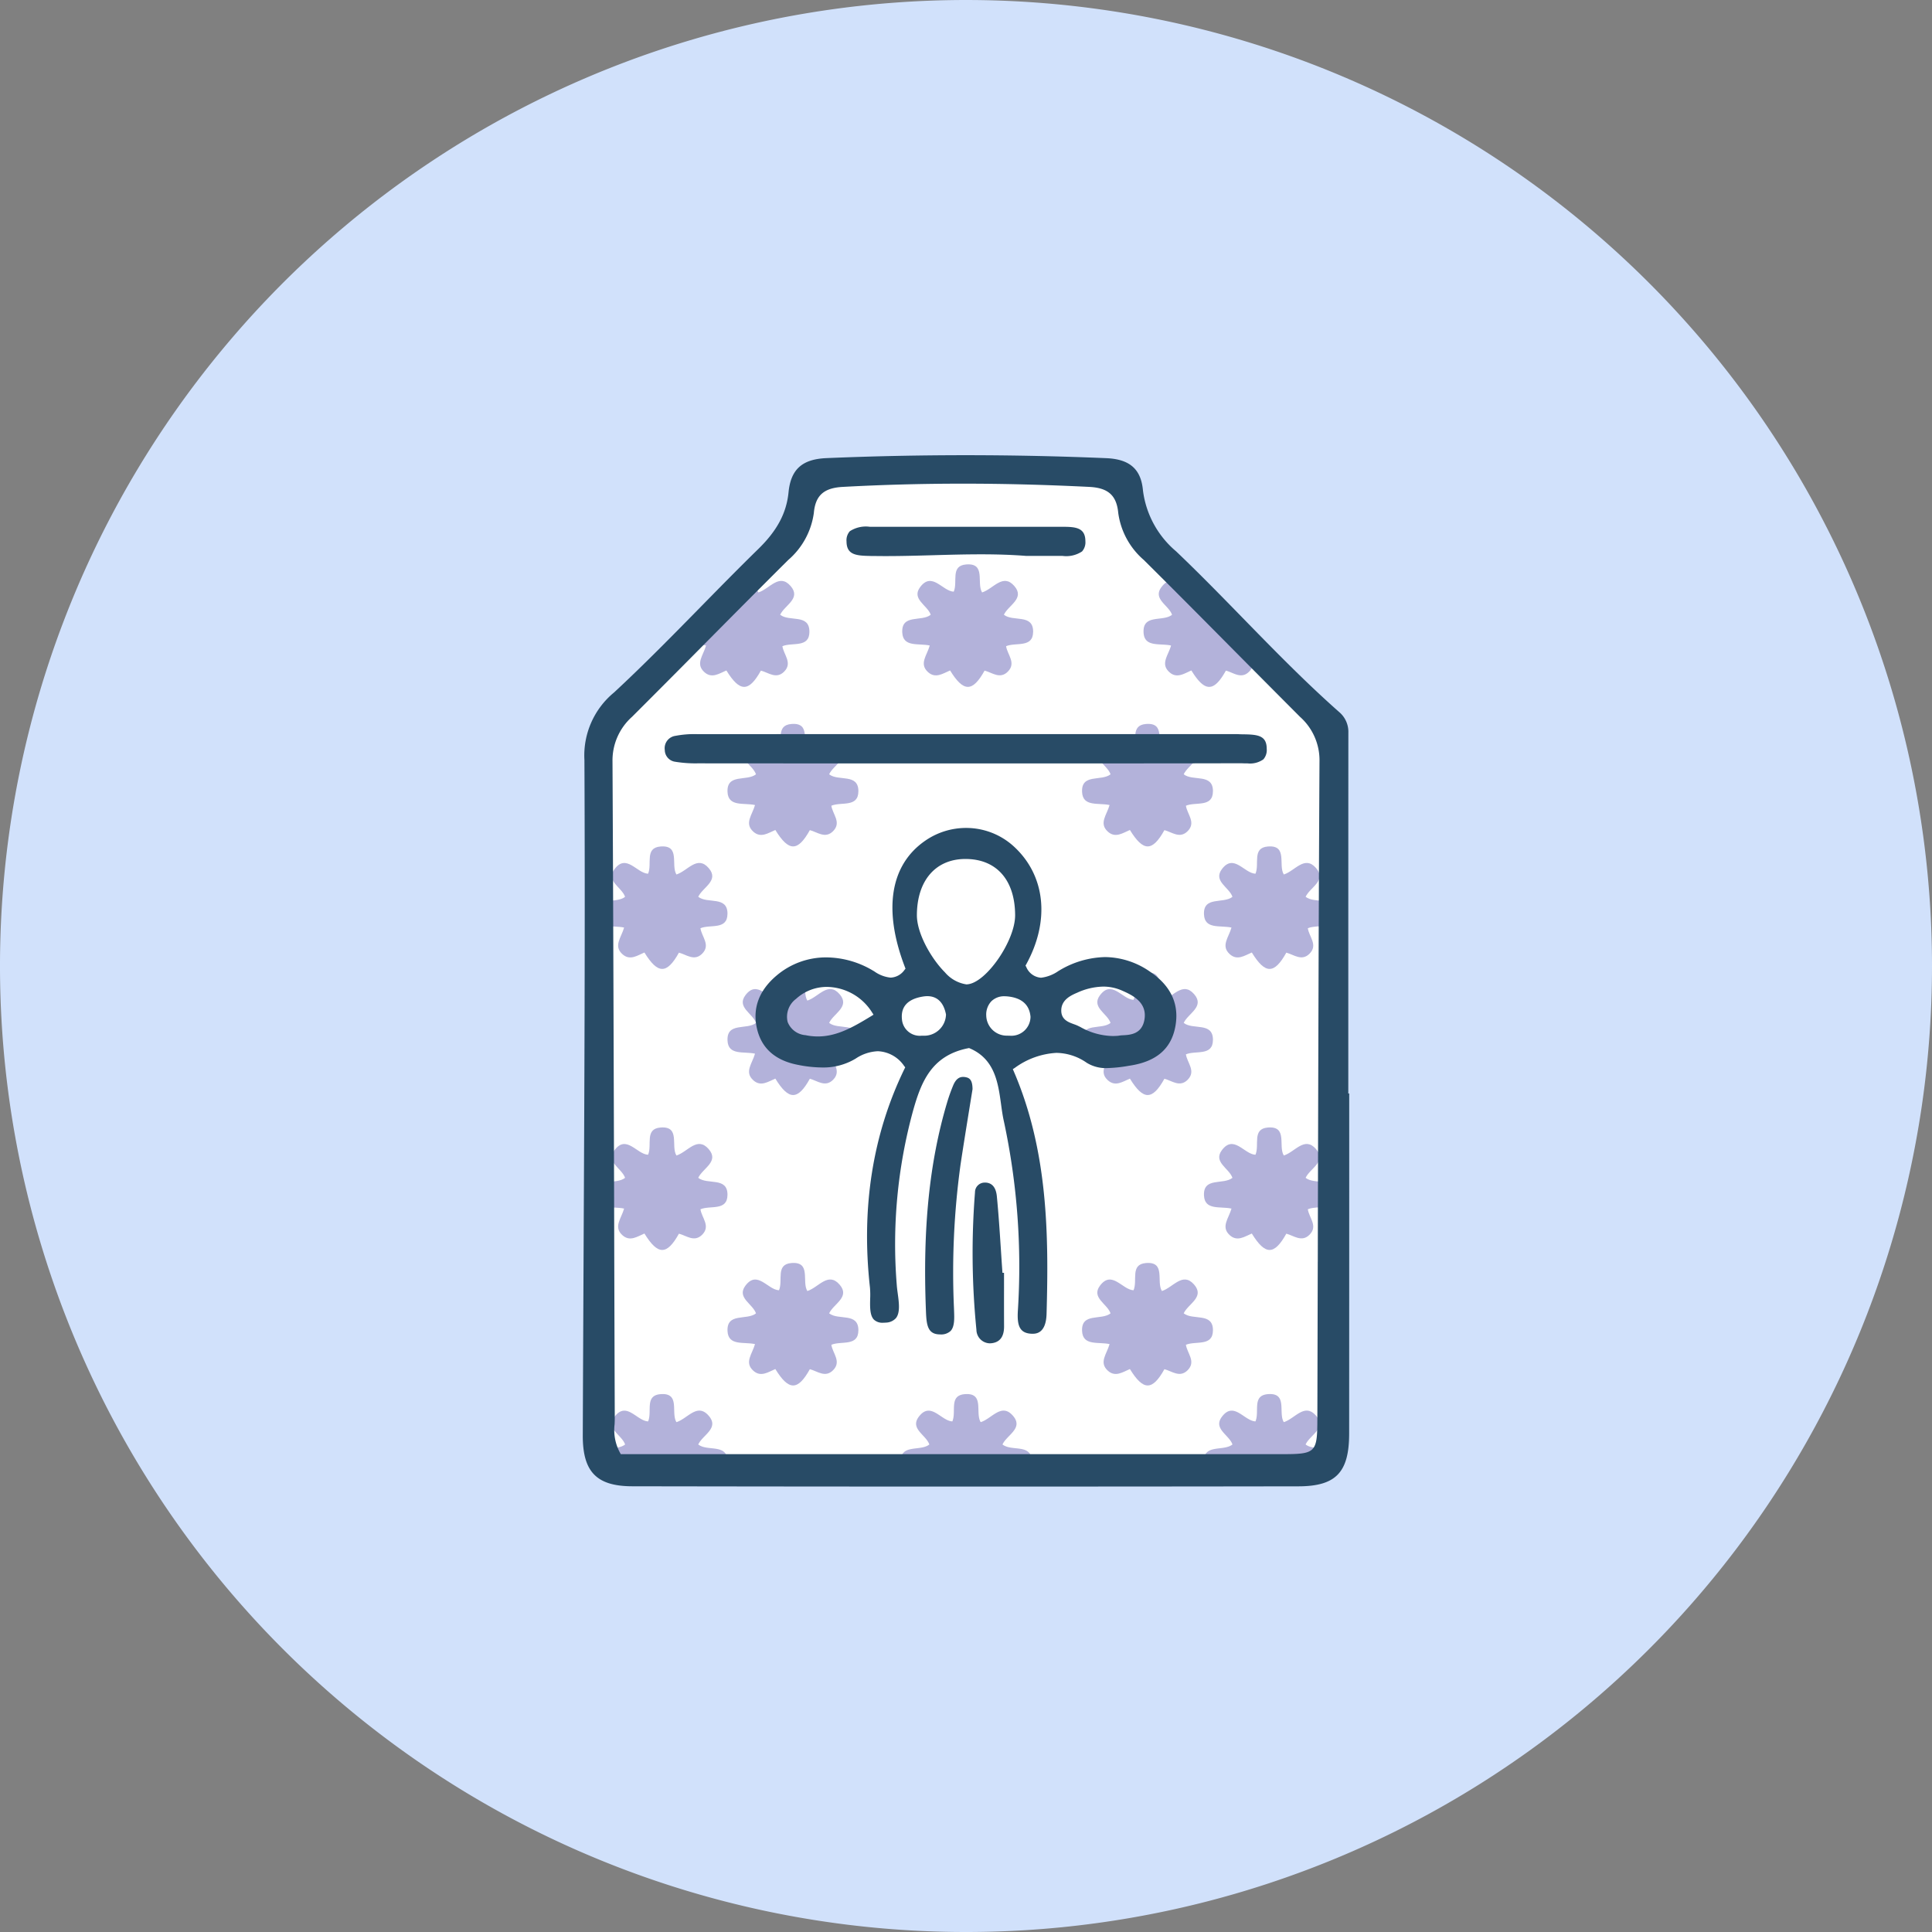 <svg id="sec2_1" xmlns="http://www.w3.org/2000/svg" xmlns:xlink="http://www.w3.org/1999/xlink" width="260" height="260.001" viewBox="0 0 260 260.001">
  <rect x="0" y="0" width="260" height="260.001" fill="#808080" stroke="none"/>
  <defs>
    <clipPath id="clip-path">
      <rect id="長方形_13278" data-name="長方形 13278" width="103.143" height="138.798" fill="none"/>
    </clipPath>
  </defs>
  <path id="パス_50" data-name="パス 50" d="M260,130A130,130,0,1,1,130,0,130,130,0,0,1,260,130" transform="translate(0 0.001)" fill="#d1e1fb"/>
  <g id="グループ_22810" data-name="グループ 22810" transform="translate(78.428 61.258)">
    <g id="グループ_22802" data-name="グループ 22802" clip-path="url(#clip-path)">
      <path id="パス_43252" data-name="パス 43252" d="M101.915,41.079c-.168,30.546-.214,61.083-.3,91.629-.007,4.616-.015,4.6-4.77,4.6H3.576c-1.022-1.729-.694-3.2-.694-4.609-.107-30.538-.152-61.083-.321-91.621A7.771,7.771,0,0,1,5.217,35.1c7.4-7.27,14.708-14.622,22.119-21.877,1.961-1.924,3.488-4,3.733-6.774.206-2.3,1.29-3.18,3.74-3.308a336.959,336.959,0,0,1,34.866,0c2.435.12,3.526,1,3.74,3.308.244,2.774,1.763,4.842,3.733,6.774,7.419,7.247,14.73,14.6,22.119,21.877a7.728,7.728,0,0,1,2.648,5.977" transform="translate(-0.703 -0.74)" fill="#fff"/>
      <path id="パス_43253" data-name="パス 43253" d="M20.177,81.649c.007-2.455-2.693-1.3-3.936-2.284.592-1.293,2.875-2.181,1.4-3.873-1.536-1.761-2.816.386-4.334.87-.784-1.26.569-3.987-2.143-3.768-2.166.174-1.1,2.338-1.673,3.665-1.517-.065-2.915-2.758-4.517-.62-1.214,1.62.984,2.437,1.422,3.728-1.229.983-3.96-.145-3.831,2.387.1,2.022,2.185,1.417,3.7,1.75-.374,1.335-1.468,2.46-.231,3.58C7.047,88,8.042,87.263,9,86.86c1.8,2.935,3.016,2.949,4.643.02,1.018.265,2.072,1.2,3.129.137,1.16-1.171-.063-2.265-.235-3.422,1.319-.56,3.631.275,3.637-1.946" transform="translate(-0.703 -19.935)" fill="#b3b2da"/>
      <path id="パス_43254" data-name="パス 43254" d="M44.465,105.045c.007-2.455-2.693-1.3-3.936-2.284.592-1.293,2.875-2.181,1.4-3.873-1.536-1.761-2.816.386-4.334.87-.784-1.26.569-3.987-2.143-3.768-2.166.174-1.1,2.338-1.673,3.665-1.517-.065-2.914-2.758-4.517-.62-1.214,1.62.984,2.437,1.422,3.728-1.229.983-3.96-.145-3.831,2.387.1,2.022,2.185,1.417,3.7,1.75-.374,1.335-1.468,2.46-.231,3.58,1.01.914,2.006.179,2.967-.224,1.8,2.935,3.016,2.949,4.643.02,1.018.265,2.072,1.2,3.129.137,1.16-1.171-.063-2.264-.235-3.422,1.319-.56,3.631.275,3.637-1.946" transform="translate(-7.374 -26.361)" fill="#b3b2da"/>
      <path id="パス_43255" data-name="パス 43255" d="M110.248,105.045c.007-2.455-2.693-1.3-3.936-2.284.592-1.293,2.875-2.181,1.4-3.873-1.536-1.761-2.816.386-4.334.87-.784-1.26.569-3.987-2.143-3.768-2.166.174-1.1,2.338-1.673,3.665-1.517-.065-2.914-2.758-4.517-.62-1.214,1.62.984,2.437,1.422,3.728-1.228.983-3.96-.145-3.831,2.387.1,2.022,2.185,1.417,3.7,1.75-.374,1.335-1.468,2.46-.231,3.58,1.01.914,2.006.179,2.967-.224,1.8,2.935,3.017,2.949,4.643.02,1.018.265,2.072,1.2,3.129.137,1.16-1.171-.063-2.264-.235-3.422,1.319-.56,3.631.275,3.637-1.946" transform="translate(-25.442 -26.361)" fill="#b3b2da"/>
      <path id="パス_43256" data-name="パス 43256" d="M44.465,158.931c.007-2.455-2.693-1.3-3.936-2.284.592-1.293,2.875-2.181,1.4-3.873-1.536-1.76-2.816.386-4.334.87-.784-1.26.569-3.987-2.143-3.768-2.166.174-1.1,2.338-1.673,3.665-1.517-.065-2.914-2.758-4.517-.62-1.214,1.62.984,2.437,1.422,3.728-1.229.983-3.96-.145-3.831,2.387.1,2.023,2.185,1.417,3.7,1.75-.374,1.335-1.468,2.46-.231,3.58,1.01.914,2.006.179,2.967-.224,1.8,2.935,3.016,2.949,4.643.02,1.018.265,2.072,1.2,3.129.137,1.16-1.171-.063-2.265-.235-3.421,1.319-.561,3.631.274,3.637-1.947" transform="translate(-7.374 -41.161)" fill="#b3b2da"/>
      <path id="パス_43257" data-name="パス 43257" d="M110.248,158.931c.007-2.455-2.693-1.3-3.936-2.284.592-1.293,2.875-2.181,1.4-3.873-1.536-1.76-2.816.386-4.334.87-.784-1.26.569-3.987-2.143-3.768-2.166.174-1.1,2.338-1.673,3.665-1.517-.065-2.914-2.758-4.517-.62-1.214,1.62.984,2.437,1.422,3.728-1.228.983-3.96-.145-3.831,2.387.1,2.023,2.185,1.417,3.7,1.75-.374,1.335-1.468,2.46-.231,3.58,1.01.914,2.006.179,2.967-.224,1.8,2.935,3.017,2.949,4.643.02,1.018.265,2.072,1.2,3.129.137,1.16-1.171-.063-2.265-.235-3.421,1.319-.561,3.631.274,3.637-1.947" transform="translate(-25.442 -41.161)" fill="#b3b2da"/>
      <path id="パス_43258" data-name="パス 43258" d="M44.465,58.919c.007-2.455-2.693-1.3-3.936-2.284.592-1.293,2.875-2.181,1.4-3.873-1.536-1.761-2.816.386-4.334.87-.784-1.26.569-3.987-2.143-3.768-2.166.174-1.1,2.338-1.673,3.665-1.517-.065-2.914-2.758-4.517-.621-1.214,1.62.984,2.438,1.422,3.728-1.229.983-3.96-.145-3.831,2.387.1,2.022,2.185,1.417,3.7,1.75-.374,1.335-1.468,2.46-.231,3.58,1.01.914,2.006.179,2.967-.224,1.8,2.935,3.016,2.949,4.643.02,1.018.265,2.072,1.2,3.129.137,1.16-1.171-.063-2.265-.235-3.422,1.319-.56,3.631.275,3.637-1.946" transform="translate(-7.374 -13.692)" fill="#b3b2da"/>
      <path id="パス_43259" data-name="パス 43259" d="M110.248,58.919c.007-2.455-2.693-1.3-3.936-2.284.592-1.293,2.875-2.181,1.4-3.873-1.536-1.761-2.816.386-4.334.87-.784-1.26.569-3.987-2.143-3.768-2.166.174-1.1,2.338-1.673,3.665-1.517-.065-2.914-2.758-4.517-.621-1.214,1.62.984,2.438,1.422,3.728-1.228.983-3.96-.145-3.831,2.387.1,2.022,2.185,1.417,3.7,1.75-.374,1.335-1.468,2.46-.231,3.58,1.01.914,2.006.179,2.967-.224,1.8,2.935,3.017,2.949,4.643.02,1.018.265,2.072,1.2,3.129.137,1.16-1.171-.063-2.265-.235-3.422,1.319-.56,3.631.275,3.637-1.946" transform="translate(-25.442 -13.692)" fill="#b3b2da"/>
      <path id="パス_43260" data-name="パス 43260" d="M132.865,81.649c.007-2.455-2.693-1.3-3.935-2.284.591-1.293,2.875-2.181,1.4-3.873-1.536-1.761-2.816.386-4.334.87-.784-1.26.569-3.987-2.143-3.768-2.166.174-1.1,2.338-1.673,3.665-1.517-.065-2.914-2.758-4.517-.62-1.214,1.62.984,2.437,1.422,3.728-1.228.983-3.96-.145-3.831,2.387.1,2.022,2.185,1.417,3.7,1.75-.374,1.335-1.468,2.46-.231,3.58,1.01.914,2.006.179,2.967-.224,1.8,2.935,3.017,2.949,4.643.02,1.018.265,2.072,1.2,3.129.137,1.16-1.171-.063-2.265-.235-3.422,1.319-.56,3.631.275,3.637-1.946" transform="translate(-31.654 -19.935)" fill="#b3b2da"/>
      <path id="パス_43261" data-name="パス 43261" d="M35.6,29.68c.007-2.455-2.693-1.3-3.935-2.284.591-1.293,2.875-2.181,1.4-3.873-1.535-1.761-2.815.386-4.333.87-.46-.739-.2-1.973-.438-2.83-3.527,2.828-6.493,6.277-9.714,9.45.749.508,2.065.292,3.113.522-.374,1.335-1.468,2.46-.231,3.58,1.01.914,2.006.179,2.967-.224,1.8,2.935,3.016,2.949,4.643.02,1.018.265,2.072,1.2,3.129.137,1.16-1.171-.063-2.265-.235-3.422,1.319-.56,3.631.275,3.637-1.946" transform="translate(-5.102 -5.922)" fill="#b3b2da"/>
      <path id="パス_43262" data-name="パス 43262" d="M76.887,29.32c.007-2.455-2.693-1.3-3.936-2.284.592-1.293,2.875-2.181,1.4-3.873-1.535-1.761-2.815.386-4.333.87-.784-1.26.569-3.987-2.143-3.768C65.708,20.44,66.78,22.6,66.2,23.93c-1.517-.065-2.914-2.758-4.517-.62-1.214,1.62.984,2.437,1.422,3.728-1.229.983-3.96-.145-3.831,2.387.1,2.022,2.185,1.417,3.7,1.75-.374,1.335-1.468,2.46-.231,3.58,1.01.914,2.006.179,2.967-.224,1.8,2.935,3.016,2.949,4.643.02,1.018.265,2.072,1.2,3.128.137,1.16-1.171-.062-2.265-.234-3.422,1.319-.56,3.63.275,3.637-1.946" transform="translate(-16.279 -5.563)" fill="#b3b2da"/>
      <path id="パス_43263" data-name="パス 43263" d="M118.369,32c-1.067-.847-2.124-1.705-3.127-2.625-1.646-1.508-3.161-3.162-4.771-4.711-1.33-.493-2.593-2.411-4.018-.509-1.215,1.62.984,2.438,1.421,3.728-1.228.983-3.96-.144-3.831,2.388.1,2.022,2.185,1.417,3.7,1.75-.373,1.335-1.467,2.46-.231,3.58,1.01.915,2.006.179,2.967-.223,1.8,2.934,3.016,2.949,4.643.02,1.018.265,2.072,1.2,3.128.137,1.161-1.171-.062-2.265-.234-3.422a2.133,2.133,0,0,1,.351-.111" transform="translate(-28.575 -6.408)" fill="#b3b2da"/>
      <path id="パス_43264" data-name="パス 43264" d="M20.177,133.789c.007-2.455-2.693-1.3-3.936-2.284.592-1.293,2.875-2.181,1.4-3.873-1.536-1.761-2.816.386-4.334.87-.784-1.26.569-3.987-2.143-3.768-2.166.175-1.1,2.338-1.673,3.665-1.517-.065-2.915-2.758-4.517-.62-1.214,1.62.984,2.437,1.422,3.728-1.229.983-3.96-.145-3.831,2.387.1,2.022,2.185,1.417,3.7,1.75-.374,1.335-1.468,2.46-.231,3.58,1.01.914,2.006.179,2.967-.224,1.8,2.935,3.016,2.949,4.643.02,1.018.265,2.072,1.2,3.129.137,1.16-1.171-.063-2.265-.235-3.422,1.319-.56,3.631.275,3.637-1.946" transform="translate(-0.703 -34.256)" fill="#b3b2da"/>
      <path id="パス_43265" data-name="パス 43265" d="M132.865,133.789c.007-2.455-2.693-1.3-3.935-2.284.591-1.293,2.875-2.181,1.4-3.873-1.536-1.761-2.816.386-4.334.87-.784-1.26.569-3.987-2.143-3.768-2.166.175-1.1,2.338-1.673,3.665-1.517-.065-2.914-2.758-4.517-.62-1.214,1.62.984,2.437,1.422,3.728-1.228.983-3.96-.145-3.831,2.387.1,2.022,2.185,1.417,3.7,1.75-.374,1.335-1.468,2.46-.231,3.58,1.01.914,2.006.179,2.967-.224,1.8,2.935,3.017,2.949,4.643.02,1.018.265,2.072,1.2,3.129.137,1.16-1.171-.063-2.265-.235-3.422,1.319-.56,3.631.275,3.637-1.946" transform="translate(-31.654 -34.256)" fill="#b3b2da"/>
      <path id="パス_43266" data-name="パス 43266" d="M19.878,184.311a1.666,1.666,0,0,0,.3-1.052c.007-2.455-2.693-1.3-3.935-2.284.591-1.293,2.875-2.181,1.4-3.873-1.536-1.76-2.815.386-4.334.87-.784-1.26.57-3.987-2.143-3.768-2.165.175-1.1,2.339-1.673,3.666-1.517-.065-2.914-2.759-4.517-.621-1.214,1.62.984,2.438,1.422,3.728-1.228.983-3.96-.144-3.831,2.388a1.581,1.581,0,0,0,.383,1.049c5.644-.12,11.313-.463,16.929-.1" transform="translate(-0.703 -47.843)" fill="#b3b2da"/>
      <path id="パス_43267" data-name="パス 43267" d="M59.7,184.648c3.673.065,7.32.282,10.982.654.788.08,1.577.132,2.365.175a2.353,2.353,0,0,1-.06-.271c1.319-.56,3.631.275,3.637-1.946.007-2.455-2.692-1.3-3.935-2.284.591-1.293,2.875-2.181,1.4-3.873-1.536-1.761-2.815.386-4.333.87-.785-1.26.569-3.987-2.143-3.768-2.165.174-1.1,2.338-1.673,3.665-1.517-.065-2.914-2.758-4.517-.621-1.214,1.62.984,2.438,1.422,3.728-1.228.983-3.96-.145-3.831,2.387a1.414,1.414,0,0,0,.688,1.284" transform="translate(-16.206 -47.843)" fill="#b3b2da"/>
      <path id="パス_43268" data-name="パス 43268" d="M115.669,184.449c3.836,0,7.671.009,11.505.123,1.652.049,3.35-.016,5.028.053a1.41,1.41,0,0,0,.663-1.367c.007-2.455-2.693-1.3-3.935-2.284.591-1.293,2.875-2.181,1.4-3.873-1.536-1.76-2.816.387-4.334.87-.784-1.26.569-3.987-2.143-3.768-2.166.175-1.1,2.339-1.673,3.666-1.517-.065-2.914-2.759-4.517-.621-1.214,1.62.984,2.438,1.422,3.728-1.228.982-3.96-.145-3.831,2.387a1.552,1.552,0,0,0,.416,1.086" transform="translate(-31.654 -47.843)" fill="#b3b2da"/>
      <path id="パス_43269" data-name="パス 43269" d="M103.02,85.9V73.5q0-18.063.008-36.131a3.488,3.488,0,0,0-1.219-2.789c-4.536-4.007-8.822-8.4-12.967-12.646-2.912-2.984-5.922-6.07-8.991-8.992a12.794,12.794,0,0,1-4.464-8.195C75.129,1.874,73.607.535,70.452.4,64.149.134,57.773,0,51.5,0,45.284,0,38.993.132,32.8.393,29.525.532,28,1.9,27.692,4.977c-.276,2.809-1.531,5.167-4.068,7.644-2.629,2.568-5.249,5.238-7.784,7.821-3.75,3.823-7.628,7.774-11.619,11.479a10.977,10.977,0,0,0-4,9.118C.326,63.116.216,85.557.11,107.258Q.05,119.568,0,131.877c-.012,2.555.483,4.247,1.554,5.325,1.053,1.059,2.684,1.554,5.133,1.557q23.289.04,46.585.039,21.53,0,43.051-.032c5.03-.014,6.812-1.876,6.812-7.116q.011-22.884.007-45.755ZM98.91,108.572l-.053,21.064c-.007,4.621-.187,4.8-4.809,4.8H5.116l-.1-.18a6.4,6.4,0,0,1-.733-3.852c.012-.262.022-.521.022-.775q-.051-14.856-.089-29.713C4.159,80.68,4.1,60.791,4,41.232a7.864,7.864,0,0,1,2.63-6.025q4.839-4.829,9.642-9.689c3.721-3.751,7.568-7.631,11.38-11.419a10.168,10.168,0,0,0,3.441-6.31c.209-2.366,1.338-3.386,3.9-3.522,5.246-.289,10.686-.436,16.17-.436s11.2.147,17,.436c2.551.128,3.68,1.148,3.9,3.522A10.159,10.159,0,0,0,75.5,14.1c4.108,4.075,8.249,8.251,12.253,12.291q4.378,4.415,8.766,8.817a7.807,7.807,0,0,1,2.624,6.025c-.121,22.449-.177,45.27-.23,67.34" transform="translate(0)" fill="#284b66"/>
      <path id="パス_43270" data-name="パス 43270" d="M85.244,88.575a10.744,10.744,0,0,0-6.149-2.04,12.47,12.47,0,0,0-6.182,1.816l-.092.053a5.135,5.135,0,0,1-2.346.91,2.322,2.322,0,0,1-1.993-1.454l-.1-.176.1-.176c3.217-5.855,2.591-11.919-1.633-15.825a9.493,9.493,0,0,0-6.464-2.526,9.648,9.648,0,0,0-5.526,1.738c-4.7,3.26-5.657,9.3-2.7,17l.075.2-.131.162A2.4,2.4,0,0,1,50.223,89.3a4.564,4.564,0,0,1-2.193-.843l-.284-.166A12.4,12.4,0,0,0,41.6,86.578a10.27,10.27,0,0,0-6.715,2.441C32.539,91,31.642,93.369,32.22,96.05c.582,2.7,2.427,4.379,5.484,4.979a17.052,17.052,0,0,0,3.282.363,8.41,8.41,0,0,0,4.529-1.187,5.793,5.793,0,0,1,3.005-1,4.5,4.5,0,0,1,3.532,1.987l.144.179-.1.206c-4.284,8.8-5.846,18.7-4.646,29.426a11.485,11.485,0,0,1,.028,1.5c-.025,1.108-.05,2.254.508,2.826a1.661,1.661,0,0,0,1.246.413c.1,0,.206,0,.316-.014a1.89,1.89,0,0,0,1.4-.606c.591-.733.405-2.1.242-3.305-.054-.4-.106-.783-.13-1.131a67.973,67.973,0,0,1,2.187-23.458c1.093-3.889,2.484-7.459,7.432-8.429l.11-.021.1.044c3.367,1.44,3.808,4.655,4.2,7.491.11.808.215,1.571.378,2.295a93.073,93.073,0,0,1,1.883,25.6c-.092,1.763.161,2.881,1.706,3.008q.127.011.244.011c.456,0,1.842,0,1.917-2.669.3-10.649.2-21.942-4.418-32.657l-.123-.284.261-.166a10.452,10.452,0,0,1,5.6-2.024,7.285,7.285,0,0,1,4.089,1.336,4.863,4.863,0,0,0,2.758.71,18.944,18.944,0,0,0,2.893-.307l.2-.03c3.506-.549,5.487-2.244,6.057-5.183.581-2.994-.527-5.477-3.289-7.38M47.615,94.483c-2.532,1.549-4.67,2.734-7.185,2.734a8.063,8.063,0,0,1-1.652-.173,2.8,2.8,0,0,1-2.407-1.782,3,3,0,0,1,1.145-3.112,6.124,6.124,0,0,1,4.162-1.6,7.283,7.283,0,0,1,6.051,3.425l.2.313Zm10.065-.155a2.933,2.933,0,0,1-3.1,2.787l-.165,0a2.411,2.411,0,0,1-2.662-2.227c-.165-1.691.791-2.715,2.843-3.044a3.644,3.644,0,0,1,.577-.049c.92,0,2.1.42,2.5,2.418l.012.055Zm2.9-4.126c-.051.005-.1.007-.158.007a4.725,4.725,0,0,1-2.883-1.621c-1.86-1.864-3.779-5.249-3.773-7.687.011-4.618,2.475-7.517,6.429-7.567h.114c4.165,0,6.662,2.827,6.677,7.565.012,3.428-3.88,9.08-6.405,9.3m8.474,4.445a2.576,2.576,0,0,1-2.735,2.476c-.109,0-.221,0-.335-.013A2.765,2.765,0,0,1,63.1,94.423a2.611,2.611,0,0,1,.679-1.932,2.443,2.443,0,0,1,1.8-.682c.117,0,.238.006.363.017,1.92.186,2.967,1.105,3.114,2.733l0,.044Zm15.343.249c-.313,2.021-1.924,2.111-2.888,2.164a4.152,4.152,0,0,0-.647.069c-.261.022-.512.032-.753.032a9.124,9.124,0,0,1-4.341-1.211l-.357-.174c-.167-.08-.353-.147-.54-.215-.688-.248-1.629-.588-1.674-1.73-.062-1.55,1.335-2.153,2.172-2.513a8.753,8.753,0,0,1,3.474-.806,6.2,6.2,0,0,1,2.523.533c1.27.562,3.4,1.5,3.031,3.852" transform="translate(-8.803 -18.994)" fill="#284b66"/>
      <path id="パス_43271" data-name="パス 43271" d="M93.156,51.776c-.276,0-.548-.009-.807-.024-.091-.005-.183-.007-.274-.007l-17.855,0q-27.288,0-54.572.009a13.446,13.446,0,0,0-3.01.228,1.68,1.68,0,0,0-1.427,1.9,1.617,1.617,0,0,0,1.411,1.587,16.85,16.85,0,0,0,3.033.212q9.4.011,18.807.009H72.513c6.619,0,13.236,0,19.887-.022.193,0,.394,0,.6.009s.416.009.626.009a3.1,3.1,0,0,0,2.144-.544,1.9,1.9,0,0,0,.448-1.406c0-1.78-1.159-1.928-3.061-1.96" transform="translate(-4.176 -14.212)" fill="#284b66"/>
      <path id="パス_43272" data-name="パス 43272" d="M52.172,17.213l.293,0q.882.015,1.765.015h0c2.127,0,4.29-.06,6.384-.119s4.266-.119,6.4-.119c2.275,0,4.274.07,6.082.213l4.895,0a3.854,3.854,0,0,0,2.639-.6,1.852,1.852,0,0,0,.45-1.377c-.006-1.8-1.258-1.94-3.027-1.94l-25.974,0a3.946,3.946,0,0,0-2.706.6,1.835,1.835,0,0,0-.438,1.373c.016,1.781,1.232,1.925,3.234,1.951" transform="translate(-13.441 -3.65)" fill="#284b66"/>
      <path id="パス_43273" data-name="パス 43273" d="M68.994,115.39a1.817,1.817,0,0,0-.358-.038c-.376,0-.926.12-1.353,1.163a23.426,23.426,0,0,0-.8,2.246c-2.391,8.027-3.3,16.924-2.86,28l.005.135c.071,1.876.242,3.107,1.9,3.107h.014a1.857,1.857,0,0,0,1.4-.461c.551-.574.508-1.7.47-2.691l-.012-.348a106.327,106.327,0,0,1,.891-19.417c.342-2.266.707-4.529,1.084-6.867l.522-3.226c-.01-1.181-.366-1.5-.9-1.6" transform="translate(-17.445 -31.682)" fill="#284b66"/>
      <path id="パス_43274" data-name="パス 43274" d="M76.556,147.1l-.212-.006-.023-.328c-.065-.929-.125-1.858-.186-2.787-.153-2.349-.312-4.779-.542-7.158-.113-1.176-.61-1.8-1.475-1.863-.044,0-.088,0-.129,0a1.3,1.3,0,0,0-1.34,1.312,104.054,104.054,0,0,0,.193,18.5,1.843,1.843,0,0,0,1.787,1.818,2.352,2.352,0,0,0,.433-.042c1-.186,1.5-.932,1.5-2.219-.009-1.786-.007-3.572-.005-5.358Z" transform="translate(-19.867 -37.067)" fill="#284b66"/>
    </g>
  </g>
</svg>
